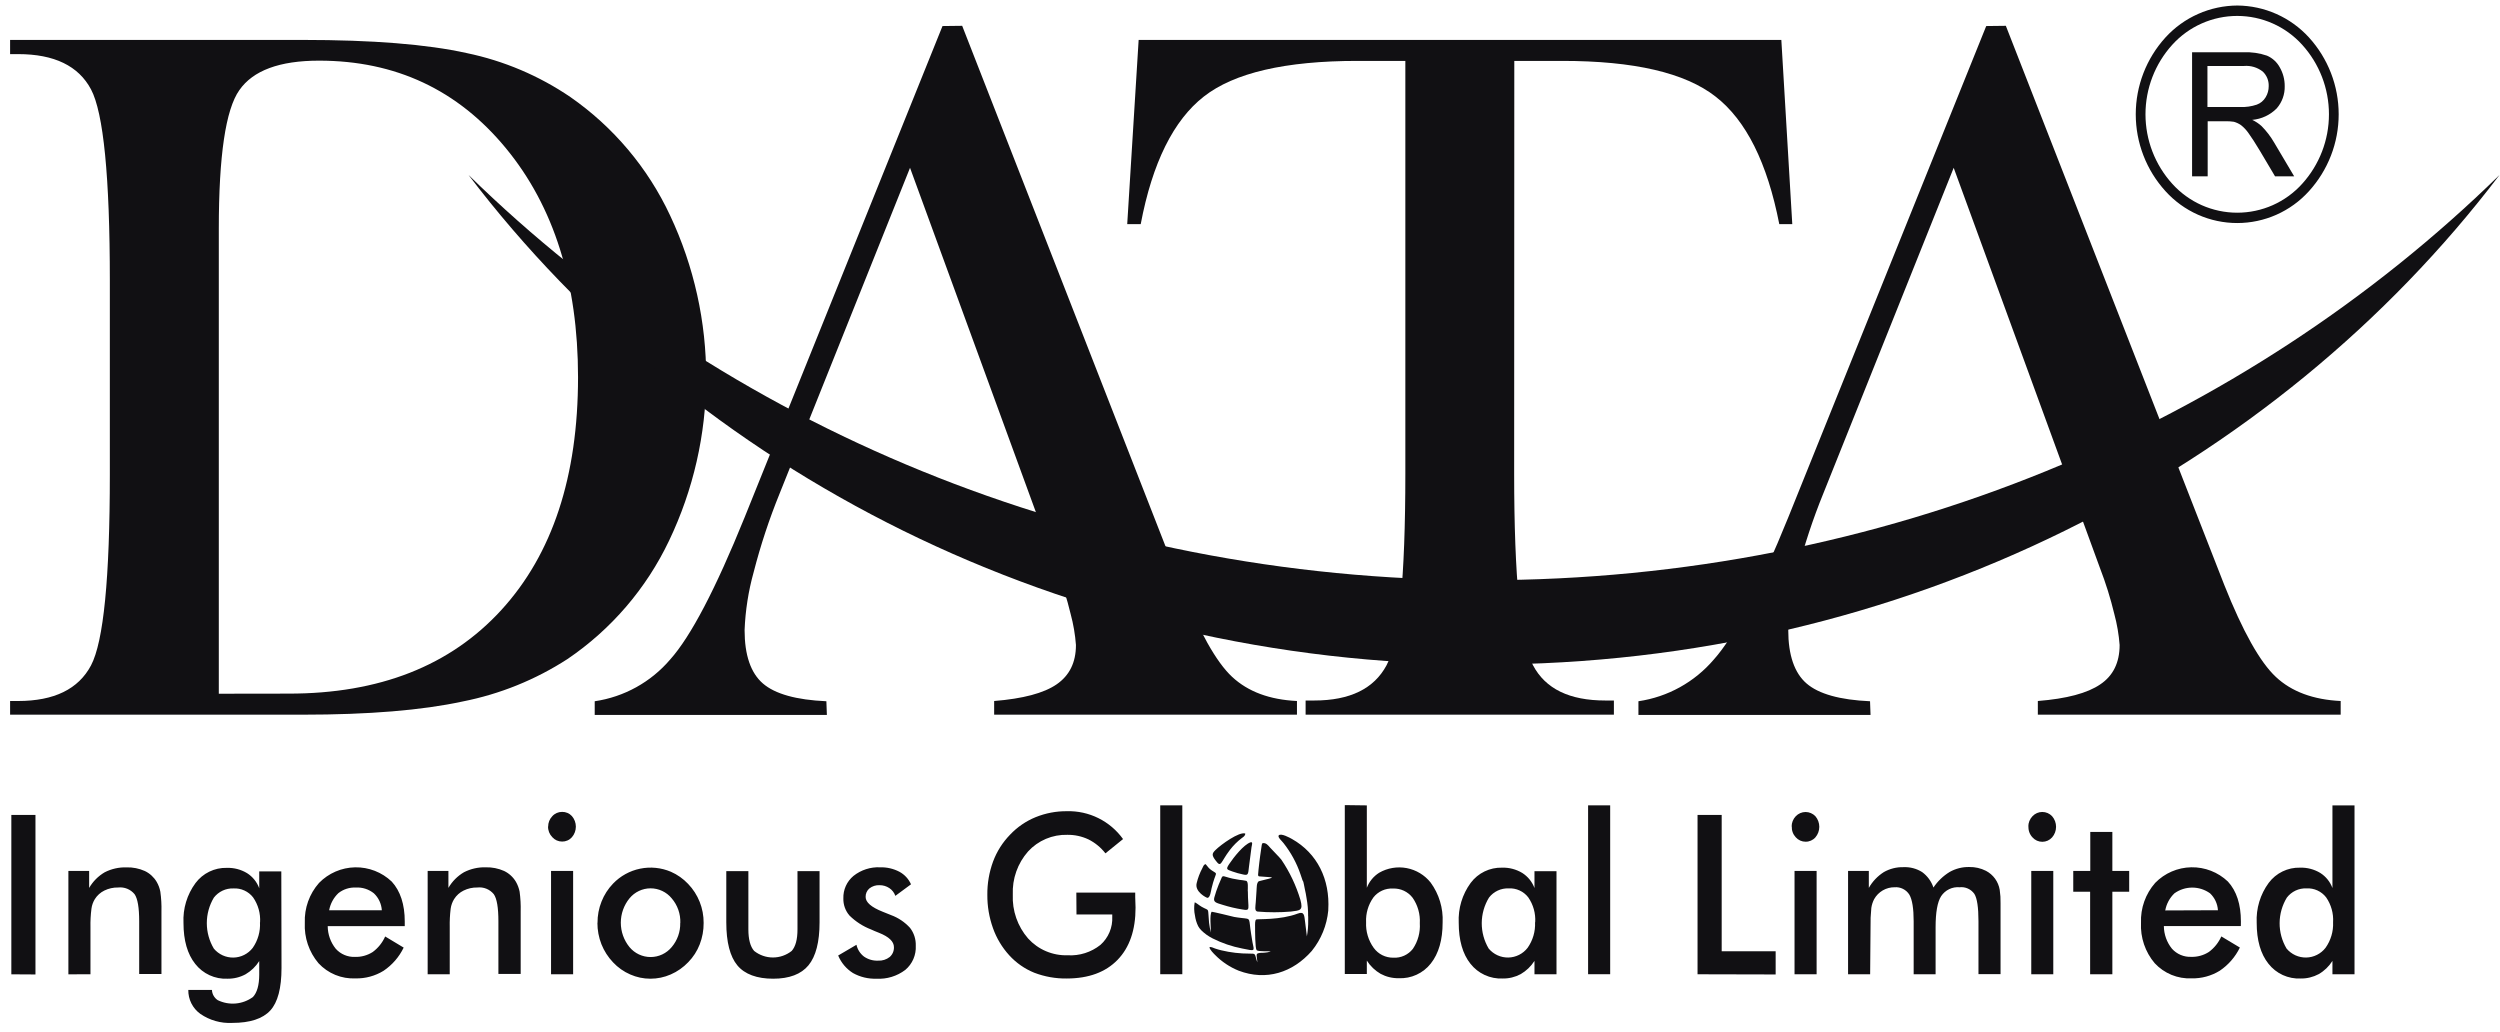 <svg width="172" height="71" viewBox="0 0 172 71" fill="none" xmlns="http://www.w3.org/2000/svg">
<path d="M15.054 47.728V15.73C15.054 10.714 15.524 7.539 16.465 6.205C17.407 4.85 19.23 4.173 21.95 4.173C27.211 4.173 31.496 6.18 34.803 10.194C38.111 14.208 39.766 19.459 39.769 25.947C39.769 32.781 38.011 38.12 34.496 41.964C30.981 45.809 26.097 47.728 19.844 47.721L15.054 47.728ZM0.695 2.747V3.723H1.249C3.733 3.723 5.404 4.535 6.261 6.147C7.119 7.759 7.557 12.158 7.557 19.313V32.638C7.557 39.77 7.125 44.151 6.261 45.781C5.397 47.411 3.726 48.227 1.249 48.229H0.695V49.17H20.833C25.365 49.17 29.029 48.868 31.826 48.263C34.393 47.757 36.841 46.767 39.04 45.344C42.053 43.302 44.467 40.489 46.033 37.196C47.701 33.707 48.573 29.889 48.585 26.019C48.597 22.15 47.75 18.326 46.104 14.826C44.574 11.55 42.206 8.738 39.242 6.676C37.085 5.209 34.662 4.182 32.11 3.652C29.379 3.045 25.612 2.747 20.833 2.747H0.695Z" fill="#111013"/>
<path d="M66.198 1.776L81.228 40.251C82.501 43.444 83.675 45.55 84.772 46.57C85.87 47.589 87.348 48.138 89.231 48.229V49.17H68.398V48.229C70.376 48.07 71.814 47.691 72.695 47.084C73.576 46.478 74.025 45.584 74.025 44.375C73.971 43.656 73.849 42.942 73.661 42.245C73.401 41.168 73.071 40.109 72.672 39.076L62.61 11.545L53.641 33.946C52.924 35.709 52.326 37.519 51.852 39.364C51.49 40.663 51.281 42.001 51.228 43.349C51.228 45.076 51.653 46.302 52.487 47.023C53.321 47.745 54.782 48.154 56.855 48.246L56.889 49.187H40.916V48.246C42.936 47.95 44.78 46.93 46.108 45.374C47.523 43.794 49.23 40.535 51.228 35.598L64.844 1.792L66.198 1.776Z" fill="#111013"/>
<path d="M138.002 1.776L153.033 40.251C154.304 43.443 155.485 45.549 156.577 46.57C157.66 47.586 159.152 48.138 161.039 48.229V49.17H140.203V48.229C142.185 48.071 143.618 47.69 144.5 47.084C145.384 46.492 145.83 45.584 145.83 44.375C145.775 43.656 145.653 42.942 145.465 42.245C145.206 41.168 144.875 40.109 144.476 39.076L134.414 11.545L125.446 33.946C124.728 35.709 124.13 37.519 123.657 39.364C123.295 40.663 123.085 42.001 123.032 43.349C123.032 45.076 123.458 46.302 124.291 47.023C125.125 47.745 126.587 48.154 128.659 48.246L128.693 49.187H112.724V48.246C114.742 47.949 116.585 46.929 117.912 45.374C119.327 43.794 121.034 40.535 123.032 35.598L136.652 1.792L138.002 1.776Z" fill="#111013"/>
<path fill-rule="evenodd" clip-rule="evenodd" d="M102.102 45.72C130.965 45.72 156.492 32.408 171.972 12.033C154.42 29.208 129.597 39.916 102.102 39.916C74.606 39.916 49.783 29.208 32.231 12.033C47.711 32.408 73.239 45.72 102.102 45.72Z" fill="#111013"/>
<path d="M104.174 32.591C104.174 39.76 104.61 44.142 105.47 45.77C106.331 47.399 107.988 48.195 110.449 48.195H111.036V49.17H89.826V48.195H90.416C92.877 48.195 94.534 47.382 95.395 45.77C96.255 44.159 96.688 39.76 96.688 32.591V4.19H93.383C88.433 4.19 84.913 5.007 82.825 6.642C80.742 8.267 79.281 11.196 78.481 15.422H77.553L78.339 2.747H122.556L123.309 15.422H122.415C121.591 11.196 120.128 8.269 118.027 6.642C115.931 5.003 112.41 4.19 107.492 4.19H104.184L104.174 32.591Z" fill="#111013"/>
<path d="M158.386 3.076C157.82 2.452 157.131 1.954 156.362 1.613C155.593 1.272 154.761 1.096 153.92 1.096C153.08 1.096 152.248 1.272 151.479 1.613C150.71 1.954 150.021 2.452 149.455 3.076C148.267 4.385 147.609 6.092 147.609 7.862C147.609 9.633 148.267 11.34 149.455 12.649C150.02 13.274 150.709 13.774 151.478 14.116C152.247 14.457 153.079 14.634 153.92 14.634C154.762 14.634 155.594 14.457 156.363 14.116C157.132 13.774 157.821 13.274 158.386 12.649C159.574 11.34 160.232 9.633 160.232 7.862C160.232 6.092 159.574 4.385 158.386 3.076ZM151.872 7.363H154.133C154.517 7.378 154.9 7.323 155.264 7.2C155.522 7.107 155.739 6.926 155.878 6.689C156.018 6.459 156.09 6.194 156.087 5.924C156.093 5.739 156.061 5.554 155.991 5.383C155.921 5.211 155.816 5.056 155.682 4.928C155.317 4.638 154.854 4.498 154.39 4.539H151.872V7.363ZM150.815 12.131V3.597H154.346C154.895 3.572 155.445 3.65 155.966 3.828C156.343 3.99 156.655 4.275 156.85 4.637C157.074 5.028 157.191 5.472 157.188 5.924C157.204 6.485 157.008 7.031 156.641 7.454C156.19 7.911 155.592 8.192 154.953 8.247C155.185 8.357 155.4 8.499 155.591 8.67C155.929 9.011 156.221 9.393 156.462 9.808L157.839 12.131H156.523L155.47 10.357C155.161 9.842 154.908 9.449 154.71 9.178C154.563 8.961 154.383 8.768 154.177 8.606C154.029 8.504 153.866 8.428 153.694 8.379C153.501 8.349 153.306 8.337 153.11 8.342H151.888V12.131H150.815ZM153.92 0.38C154.849 0.386 155.767 0.584 156.616 0.961C157.465 1.339 158.227 1.888 158.855 2.575C160.171 4.02 160.901 5.907 160.901 7.864C160.901 9.822 160.171 11.708 158.855 13.154C158.23 13.844 157.469 14.395 156.619 14.773C155.769 15.15 154.85 15.345 153.92 15.345C152.991 15.345 152.072 15.15 151.222 14.773C150.372 14.395 149.61 13.844 148.986 13.154C147.67 11.708 146.94 9.822 146.94 7.864C146.94 5.907 147.67 4.02 148.986 2.575C149.615 1.886 150.38 1.335 151.233 0.958C152.085 0.58 153.006 0.384 153.937 0.38H153.92Z" fill="#111013"/>
<path fill-rule="evenodd" clip-rule="evenodd" d="M85.846 61.317C85.846 61.067 85.89 60.674 85.748 60.603C85.588 60.57 85.427 60.547 85.265 60.532C84.955 60.49 84.649 60.422 84.351 60.328C84.124 60.251 84.087 60.267 84.013 60.471C83.952 60.606 83.902 60.721 83.841 60.873C83.726 61.157 83.628 61.446 83.547 61.74C83.453 62.079 83.682 62.116 84.118 62.252C84.559 62.391 85.01 62.498 85.468 62.57C86.075 62.678 85.856 62.57 85.853 61.317M86.038 57.951C85.572 58.104 84.874 58.987 84.57 59.444C84.317 59.824 84.411 59.817 84.783 59.956C85.028 60.043 85.28 60.114 85.535 60.166C85.873 60.237 85.873 60.166 85.93 59.627L86.106 58.273C86.123 58.161 86.224 57.89 86.031 57.951H86.038ZM82.909 59.462C82.808 59.505 82.774 59.627 82.717 59.739C82.546 60.06 82.416 60.401 82.332 60.755C82.174 61.354 83.007 61.771 83.071 61.771C83.26 61.771 83.311 61.307 83.355 61.121C83.652 59.871 83.851 60.21 83.355 59.875C83.034 59.654 82.997 59.424 82.903 59.455L82.909 59.462ZM85.68 57.348C85.265 57.196 83.993 58.114 83.621 58.486C83.395 58.713 83.341 58.825 83.642 59.211C84.03 59.729 83.952 59.346 84.617 58.476C84.852 58.169 85.127 57.894 85.434 57.66C85.525 57.589 85.677 57.514 85.674 57.348H85.68ZM86.599 60.633C86.443 60.755 86.467 61.07 86.447 61.31C86.426 61.551 86.41 61.822 86.396 62.076C86.383 62.33 86.285 62.682 86.521 62.716C87.284 62.78 88.05 62.78 88.813 62.716C89.454 62.631 89.67 62.655 89.468 61.91C89.174 60.927 88.732 59.995 88.158 59.147C88.053 59.004 87.52 58.469 87.378 58.31C87.237 58.151 87.112 57.971 86.859 58.009C86.821 58.066 86.8 58.133 86.798 58.202L86.7 58.879C86.666 59.187 86.612 59.509 86.588 59.817C86.565 60.125 86.514 60.281 86.632 60.294C87.571 60.389 88.016 60.288 86.592 60.633H86.599ZM83.365 62.726C83.2 62.932 83.325 63.853 83.304 64.162C83.26 63.942 83.206 63.715 83.183 63.484C83.075 62.364 83.254 62.719 82.67 62.384C82.484 62.276 82.275 62.086 82.194 62.086C82.141 62.387 82.148 62.695 82.214 62.993C82.248 63.245 82.322 63.49 82.433 63.718C82.489 63.818 82.557 63.91 82.636 63.992C82.867 64.223 83.134 64.415 83.426 64.561C84.072 64.888 84.76 65.122 85.471 65.259C86.379 65.442 86.302 65.465 86.17 64.825C86.136 64.649 86.116 64.487 86.085 64.3C85.886 63.112 86.116 63.241 85.41 63.156C85.245 63.136 85.073 63.115 84.911 63.085C84.864 63.068 83.392 62.716 83.358 62.726H83.365ZM90.004 63.044V63.329C90.01 63.695 89.979 64.062 89.913 64.422L89.788 63.407C89.731 63 89.748 62.678 89.285 62.855C88.077 63.312 86.541 63.214 86.437 63.258C86.332 63.301 86.349 63.596 86.349 63.738C86.349 64.03 86.349 65.232 86.453 65.364C86.558 65.496 87.328 65.415 87.425 65.469C87.268 65.513 87.106 65.541 86.943 65.55C86.767 65.55 86.524 65.55 86.474 65.645C86.423 65.74 86.507 66.055 86.507 66.204L86.46 66.082C86.322 65.601 86.393 65.608 85.971 65.608C85.315 65.611 84.661 65.535 84.023 65.381C83.88 65.347 83.74 65.307 83.601 65.259C83.487 65.225 83.318 65.12 83.213 65.167C83.213 65.323 83.517 65.618 83.594 65.696C84.056 66.167 84.61 66.537 85.221 66.783C87.118 67.501 88.934 66.918 90.247 65.428C90.892 64.632 91.288 63.663 91.385 62.641C91.385 62.641 91.385 62.641 91.385 62.601C91.51 60.498 90.629 58.706 88.891 57.724C88.759 57.65 88.111 57.284 87.969 57.484C87.901 57.616 88.209 57.873 88.306 58.005C88.814 58.649 89.21 59.375 89.474 60.152L89.589 60.491C89.591 60.513 89.598 60.533 89.609 60.552C89.633 60.606 89.609 60.576 89.643 60.606C89.677 60.636 89.748 61.06 89.775 61.182C89.822 61.378 89.856 61.568 89.886 61.767C89.966 62.188 90.004 62.616 89.998 63.044H90.004Z" fill="#111013"/>
<path d="M57.665 65.74L58.924 65.001C58.997 65.325 59.181 65.613 59.444 65.814C59.728 66.01 60.068 66.108 60.412 66.092C60.701 66.109 60.985 66.019 61.212 65.841C61.308 65.757 61.384 65.653 61.434 65.536C61.484 65.418 61.508 65.291 61.503 65.164C61.503 64.781 61.165 64.45 60.47 64.175C60.237 64.084 60.058 64.009 59.933 63.948C59.377 63.735 58.87 63.409 58.445 62.99C58.162 62.663 58.011 62.241 58.023 61.808C58.014 61.515 58.072 61.223 58.192 60.956C58.313 60.688 58.493 60.451 58.718 60.264C59.24 59.849 59.895 59.638 60.561 59.671C61.018 59.66 61.471 59.764 61.877 59.976C62.232 60.167 62.513 60.471 62.677 60.84L61.6 61.635C61.525 61.416 61.379 61.228 61.185 61.1C60.985 60.967 60.75 60.898 60.51 60.901C60.261 60.889 60.015 60.967 59.818 61.121C59.733 61.192 59.664 61.283 59.619 61.385C59.573 61.487 59.551 61.598 59.555 61.71C59.555 62.078 59.946 62.417 60.726 62.726C60.973 62.821 61.165 62.899 61.297 62.956C61.799 63.139 62.249 63.441 62.61 63.837C62.88 64.186 63.02 64.62 63.005 65.062C63.022 65.377 62.966 65.691 62.841 65.981C62.716 66.27 62.526 66.526 62.286 66.728C61.716 67.161 61.011 67.376 60.298 67.335C59.735 67.354 59.177 67.22 58.684 66.945C58.233 66.662 57.879 66.246 57.672 65.753M51.488 59.936V63.942C51.488 64.619 51.62 65.127 51.886 65.425C52.254 65.716 52.709 65.875 53.177 65.875C53.646 65.875 54.101 65.716 54.468 65.425C54.735 65.127 54.867 64.629 54.867 63.942V59.936H56.386V63.454C56.386 64.808 56.131 65.795 55.623 66.414C55.117 67.026 54.303 67.335 53.193 67.335C52.082 67.335 51.238 67.03 50.732 66.42C50.225 65.811 49.969 64.822 49.969 63.454V59.936H51.488ZM41.109 63.498C41.105 62.993 41.199 62.493 41.386 62.025C41.567 61.566 41.837 61.147 42.179 60.792C42.681 60.269 43.331 59.91 44.04 59.765C44.75 59.619 45.488 59.693 46.155 59.976C46.603 60.172 47.007 60.457 47.343 60.813C48.035 61.533 48.418 62.497 48.41 63.498C48.414 64.003 48.323 64.504 48.14 64.974C47.963 65.431 47.695 65.847 47.353 66.197C47.01 66.557 46.6 66.845 46.145 67.043C45.703 67.237 45.226 67.336 44.744 67.335C44.267 67.335 43.796 67.236 43.36 67.043C42.914 66.85 42.512 66.566 42.179 66.21C41.835 65.85 41.564 65.427 41.379 64.964C41.194 64.493 41.1 63.991 41.102 63.484L41.109 63.498ZM46.806 63.498C46.828 62.879 46.616 62.274 46.212 61.805C46.036 61.59 45.814 61.417 45.563 61.298C45.312 61.179 45.038 61.117 44.761 61.117C44.483 61.117 44.209 61.179 43.958 61.298C43.707 61.417 43.486 61.59 43.309 61.805C42.923 62.278 42.712 62.871 42.712 63.483C42.712 64.094 42.923 64.687 43.309 65.161C43.486 65.374 43.708 65.547 43.959 65.665C44.21 65.783 44.484 65.844 44.761 65.844C45.038 65.844 45.312 65.783 45.562 65.665C45.813 65.547 46.035 65.374 46.212 65.161C46.605 64.698 46.815 64.106 46.8 63.498H46.806ZM37.912 67.03V59.919H39.431V67.03H37.912ZM37.713 56.871C37.711 56.605 37.812 56.348 37.997 56.156C38.081 56.061 38.186 55.986 38.302 55.934C38.419 55.883 38.544 55.857 38.672 55.858C38.798 55.855 38.924 55.879 39.04 55.929C39.157 55.978 39.261 56.053 39.347 56.146C39.522 56.348 39.619 56.607 39.619 56.874C39.619 57.142 39.522 57.401 39.347 57.602C39.262 57.698 39.158 57.774 39.041 57.825C38.925 57.876 38.799 57.902 38.672 57.9C38.544 57.9 38.418 57.873 38.301 57.821C38.185 57.768 38.081 57.691 37.997 57.596C37.901 57.498 37.826 57.382 37.776 57.255C37.726 57.127 37.702 56.991 37.706 56.854L37.713 56.871ZM29.423 67.03V59.919H30.851V61.087C31.108 60.641 31.477 60.27 31.921 60.01C32.384 59.773 32.9 59.656 33.419 59.671C33.854 59.66 34.285 59.745 34.682 59.922C35.02 60.084 35.303 60.343 35.495 60.667C35.616 60.877 35.701 61.106 35.749 61.344C35.81 61.793 35.835 62.246 35.823 62.699V67.006H34.29V63.383C34.29 62.448 34.186 61.825 33.973 61.52C33.838 61.355 33.664 61.226 33.466 61.145C33.269 61.065 33.054 61.035 32.842 61.06C32.515 61.053 32.191 61.125 31.897 61.27C31.628 61.401 31.402 61.605 31.242 61.859C31.119 62.059 31.039 62.283 31.006 62.516C30.954 62.939 30.933 63.366 30.942 63.793V67.03H29.423ZM26.27 62.628C26.242 62.184 26.048 61.768 25.727 61.463C25.375 61.18 24.932 61.037 24.482 61.063C24.048 61.042 23.621 61.179 23.28 61.449C22.949 61.765 22.727 62.177 22.645 62.628H26.27ZM27.847 63.718H22.547C22.55 64.285 22.745 64.835 23.101 65.276C23.267 65.461 23.472 65.607 23.7 65.703C23.929 65.8 24.176 65.845 24.424 65.835C24.856 65.848 25.282 65.73 25.646 65.496C26.018 65.221 26.312 64.853 26.5 64.429L27.773 65.195C27.461 65.84 26.983 66.391 26.389 66.79C25.808 67.148 25.136 67.33 24.455 67.314C23.981 67.335 23.508 67.253 23.07 67.073C22.631 66.893 22.236 66.619 21.913 66.271C21.259 65.498 20.922 64.504 20.971 63.491C20.932 62.483 21.283 61.499 21.95 60.745C22.605 60.075 23.497 59.689 24.433 59.672C25.368 59.655 26.273 60.007 26.952 60.654C27.546 61.304 27.847 62.225 27.847 63.4V63.718ZM19.368 66.593C19.368 67.981 19.111 68.963 18.592 69.526C18.072 70.088 17.201 70.376 15.976 70.376C15.197 70.416 14.428 70.198 13.785 69.756C13.524 69.569 13.312 69.321 13.167 69.034C13.023 68.747 12.95 68.428 12.955 68.107H14.582C14.587 68.248 14.626 68.385 14.696 68.507C14.765 68.63 14.862 68.734 14.98 68.811C15.365 68.999 15.795 69.078 16.222 69.04C16.648 69.002 17.057 68.848 17.403 68.594C17.687 68.29 17.832 67.778 17.835 67.064V66.122C17.598 66.497 17.273 66.81 16.89 67.033C16.508 67.239 16.079 67.342 15.645 67.335C15.222 67.354 14.801 67.272 14.417 67.095C14.032 66.918 13.695 66.652 13.434 66.319C12.894 65.641 12.624 64.701 12.624 63.498C12.576 62.515 12.868 61.546 13.451 60.755C13.701 60.421 14.026 60.152 14.401 59.97C14.776 59.788 15.188 59.698 15.604 59.709C16.093 59.693 16.576 59.819 16.995 60.071C17.382 60.315 17.677 60.681 17.835 61.111V59.953H19.354L19.368 66.593ZM17.893 63.457C17.931 62.847 17.762 62.242 17.413 61.74C17.255 61.536 17.049 61.373 16.814 61.266C16.579 61.158 16.321 61.11 16.063 61.124C15.804 61.114 15.547 61.166 15.312 61.276C15.077 61.387 14.872 61.552 14.713 61.757C14.396 62.287 14.229 62.894 14.229 63.511C14.229 64.129 14.396 64.736 14.713 65.266C14.878 65.463 15.085 65.62 15.318 65.727C15.552 65.833 15.806 65.886 16.062 65.881C16.318 65.876 16.57 65.814 16.799 65.699C17.029 65.583 17.229 65.418 17.387 65.215C17.745 64.701 17.922 64.081 17.886 63.454L17.893 63.457ZM4.705 67.033V59.922H6.133V61.09C6.391 60.644 6.759 60.273 7.203 60.013C7.666 59.776 8.182 59.66 8.702 59.675C9.136 59.663 9.567 59.748 9.964 59.925C10.303 60.087 10.586 60.346 10.778 60.67C10.901 60.88 10.986 61.109 11.031 61.348C11.094 61.796 11.12 62.249 11.108 62.702V67.01H9.576V63.383C9.576 62.448 9.471 61.825 9.259 61.52C9.123 61.355 8.949 61.227 8.752 61.146C8.554 61.066 8.34 61.036 8.128 61.06C7.8 61.053 7.474 61.125 7.179 61.27C6.911 61.401 6.684 61.605 6.525 61.859C6.402 62.059 6.323 62.283 6.292 62.516C6.238 62.939 6.215 63.366 6.224 63.793V67.03L4.705 67.033ZM0.78 67.033V56.068H2.44V67.043L0.78 67.033Z" fill="#111013"/>
<path d="M74.052 61.412H78.103C78.103 61.486 78.103 61.591 78.103 61.727C78.12 62.066 78.126 62.319 78.126 62.445C78.126 63.989 77.713 65.187 76.888 66.038C76.062 66.889 74.9 67.317 73.401 67.321C72.635 67.333 71.875 67.198 71.16 66.925C70.502 66.659 69.913 66.248 69.435 65.723C68.942 65.182 68.562 64.547 68.317 63.857C68.055 63.122 67.923 62.346 67.929 61.564C67.921 60.782 68.055 60.006 68.324 59.272C68.582 58.58 68.981 57.951 69.496 57.423C69.989 56.902 70.588 56.492 71.251 56.221C71.934 55.944 72.664 55.805 73.401 55.811C74.152 55.79 74.897 55.954 75.57 56.288C76.244 56.622 76.826 57.116 77.266 57.728L76.054 58.71C75.741 58.307 75.342 57.979 74.886 57.751C74.431 57.536 73.934 57.429 73.431 57.436C72.926 57.422 72.423 57.517 71.957 57.714C71.491 57.912 71.073 58.207 70.731 58.581C70.011 59.397 69.635 60.462 69.681 61.551C69.633 62.653 70.008 63.732 70.731 64.565C71.075 64.945 71.498 65.246 71.969 65.445C72.441 65.645 72.95 65.74 73.462 65.723C74.271 65.77 75.07 65.517 75.706 65.012C75.979 64.77 76.194 64.471 76.335 64.135C76.477 63.799 76.541 63.435 76.523 63.071V62.916H74.062L74.052 61.412Z" fill="#111013"/>
<path d="M81.343 55.408H79.824V67.026H81.343V55.408Z" fill="#111013"/>
<path d="M94.038 55.411V61.08C94.202 60.651 94.5 60.288 94.888 60.044C95.462 59.715 96.134 59.602 96.784 59.726C97.433 59.85 98.017 60.203 98.429 60.721C99.008 61.514 99.299 62.482 99.253 63.464C99.253 64.661 98.983 65.601 98.443 66.285C98.181 66.619 97.844 66.885 97.458 67.062C97.073 67.239 96.652 67.32 96.228 67.301C95.796 67.308 95.368 67.204 94.986 66.999C94.602 66.777 94.276 66.465 94.038 66.088V67.01H92.522V55.391L94.038 55.411ZM93.987 63.454C93.958 64.082 94.143 64.702 94.51 65.211C94.665 65.425 94.868 65.598 95.103 65.716C95.338 65.833 95.598 65.893 95.861 65.889C96.119 65.904 96.376 65.856 96.612 65.748C96.847 65.641 97.053 65.478 97.211 65.272C97.556 64.758 97.722 64.144 97.683 63.525C97.72 62.899 97.545 62.278 97.187 61.764C97.029 61.558 96.824 61.393 96.589 61.283C96.354 61.173 96.096 61.121 95.837 61.131C95.579 61.117 95.322 61.166 95.087 61.273C94.852 61.38 94.646 61.543 94.487 61.747C94.134 62.243 93.958 62.845 93.987 63.454Z" fill="#111013"/>
<path d="M105.622 63.454C105.66 62.844 105.491 62.239 105.143 61.737C104.985 61.532 104.779 61.369 104.544 61.262C104.308 61.154 104.051 61.106 103.793 61.121C103.534 61.111 103.276 61.163 103.041 61.273C102.806 61.383 102.601 61.548 102.443 61.754C102.12 62.281 101.948 62.887 101.944 63.505C101.941 64.124 102.106 64.731 102.422 65.262C102.587 65.459 102.794 65.617 103.028 65.723C103.262 65.83 103.516 65.883 103.773 65.878C104.029 65.873 104.282 65.811 104.511 65.695C104.741 65.58 104.941 65.415 105.099 65.211C105.461 64.699 105.641 64.081 105.612 63.454M107.087 67.03H105.572V66.109C105.333 66.485 105.008 66.797 104.623 67.02C104.241 67.225 103.814 67.329 103.381 67.321C102.958 67.34 102.537 67.258 102.152 67.082C101.766 66.905 101.429 66.639 101.167 66.305C100.627 65.628 100.36 64.68 100.36 63.484C100.313 62.502 100.603 61.534 101.184 60.742C101.434 60.407 101.76 60.138 102.135 59.956C102.511 59.774 102.924 59.684 103.34 59.695C103.828 59.68 104.309 59.806 104.728 60.057C105.115 60.302 105.411 60.667 105.572 61.097V59.939H107.087V67.03Z" fill="#111013"/>
<path d="M110.78 55.408H109.261V67.026H110.78V55.408Z" fill="#111013"/>
<path d="M160.472 55.411H161.991V67.03H160.472V66.109C160.236 66.486 159.912 66.799 159.527 67.02C159.144 67.225 158.715 67.329 158.281 67.321C157.859 67.34 157.438 67.258 157.053 67.082C156.669 66.905 156.332 66.639 156.07 66.305C155.53 65.628 155.26 64.688 155.26 63.484C155.214 62.502 155.506 61.533 156.087 60.742C156.337 60.407 156.663 60.138 157.038 59.956C157.412 59.774 157.825 59.684 158.241 59.695C158.729 59.68 159.212 59.805 159.632 60.057C160.018 60.301 160.314 60.667 160.472 61.097V55.411ZM160.516 63.454C160.554 62.844 160.385 62.239 160.037 61.737C159.878 61.532 159.672 61.369 159.437 61.262C159.202 61.155 158.944 61.106 158.686 61.121C158.427 61.11 158.169 61.162 157.934 61.272C157.7 61.383 157.494 61.548 157.336 61.754C157.014 62.281 156.842 62.887 156.838 63.505C156.834 64.124 157 64.731 157.316 65.262C157.481 65.459 157.689 65.617 157.923 65.724C158.157 65.83 158.411 65.883 158.668 65.878C158.925 65.873 159.178 65.811 159.407 65.695C159.637 65.58 159.838 65.415 159.996 65.211C160.36 64.7 160.544 64.082 160.516 63.454ZM152.594 62.624C152.567 62.181 152.373 61.764 152.05 61.459C151.693 61.204 151.266 61.066 150.827 61.066C150.388 61.066 149.96 61.204 149.603 61.459C149.273 61.775 149.05 62.188 148.969 62.638L152.594 62.624ZM154.17 63.715H148.874C148.878 64.282 149.074 64.832 149.431 65.272C149.597 65.457 149.801 65.603 150.029 65.699C150.257 65.796 150.504 65.841 150.751 65.831C151.183 65.845 151.609 65.727 151.973 65.493C152.345 65.217 152.639 64.85 152.827 64.426L154.103 65.191C153.79 65.836 153.312 66.386 152.719 66.786C152.137 67.144 151.464 67.327 150.781 67.311C150.308 67.332 149.836 67.25 149.398 67.07C148.96 66.889 148.565 66.616 148.243 66.268C147.588 65.495 147.251 64.501 147.301 63.488C147.262 62.48 147.612 61.497 148.277 60.742C148.932 60.071 149.824 59.686 150.759 59.669C151.695 59.652 152.6 60.004 153.279 60.65C153.877 61.3 154.174 62.221 154.174 63.396L154.17 63.715ZM143.801 67.03V61.351H142.64V59.922H143.811V57.237H145.33V59.922H146.488V61.351H145.33V67.03H143.801ZM139.751 67.03V59.919H141.266V67.03H139.751ZM139.548 56.871C139.546 56.604 139.65 56.348 139.835 56.156C139.921 56.064 140.026 55.99 140.142 55.939C140.258 55.889 140.383 55.863 140.51 55.863C140.637 55.863 140.762 55.889 140.878 55.939C140.994 55.99 141.099 56.064 141.185 56.156C141.361 56.358 141.457 56.617 141.457 56.885C141.457 57.152 141.361 57.411 141.185 57.612C141.1 57.708 140.996 57.784 140.88 57.837C140.764 57.889 140.638 57.916 140.51 57.916C140.383 57.916 140.257 57.889 140.14 57.837C140.024 57.784 139.92 57.708 139.835 57.612C139.74 57.512 139.666 57.392 139.618 57.262C139.571 57.132 139.55 56.993 139.558 56.854L139.548 56.871ZM128.666 67.03H127.147V59.919H128.575V61.087C128.825 60.645 129.18 60.272 129.608 60C130.019 59.766 130.485 59.649 130.958 59.661C131.411 59.64 131.86 59.758 132.244 60C132.606 60.265 132.878 60.636 133.02 61.063C133.311 60.628 133.692 60.262 134.137 59.99C134.549 59.758 135.015 59.641 135.487 59.651C135.884 59.643 136.277 59.732 136.632 59.912C136.88 60.041 137.095 60.226 137.26 60.453C137.424 60.68 137.534 60.942 137.58 61.219C137.626 61.524 137.645 61.832 137.638 62.14V67.02H136.119V63.383C136.119 62.428 136.024 61.799 135.835 61.497C135.722 61.338 135.568 61.212 135.39 61.132C135.212 61.052 135.016 61.021 134.823 61.043C134.575 61.021 134.326 61.066 134.103 61.174C133.879 61.282 133.688 61.449 133.55 61.656C133.293 62.062 133.169 62.777 133.169 63.793V67.03H131.66V63.383C131.66 62.502 131.561 61.892 131.363 61.551C131.256 61.382 131.105 61.245 130.927 61.156C130.748 61.066 130.549 61.027 130.35 61.043C130.064 61.04 129.783 61.115 129.535 61.258C129.288 61.402 129.083 61.609 128.943 61.859C128.844 62.049 128.778 62.254 128.747 62.465C128.702 62.906 128.684 63.349 128.693 63.793L128.666 67.03ZM123.464 67.03V59.919H124.983V67.03H123.464ZM123.265 56.871C123.263 56.605 123.365 56.348 123.549 56.156C123.636 56.065 123.741 55.992 123.857 55.942C123.973 55.892 124.098 55.866 124.224 55.866C124.35 55.866 124.475 55.892 124.591 55.942C124.707 55.992 124.812 56.065 124.899 56.156C125.072 56.359 125.168 56.617 125.168 56.885C125.168 57.152 125.072 57.41 124.899 57.612C124.814 57.708 124.71 57.783 124.593 57.835C124.477 57.886 124.351 57.912 124.224 57.91C124.096 57.91 123.97 57.883 123.854 57.831C123.738 57.778 123.634 57.701 123.549 57.606C123.455 57.505 123.382 57.387 123.335 57.258C123.288 57.129 123.268 56.991 123.275 56.854L123.265 56.871ZM116.791 67.03V56.068H118.452V65.445H122.165V67.043L116.791 67.03Z" fill="#111013"/>
</svg>

